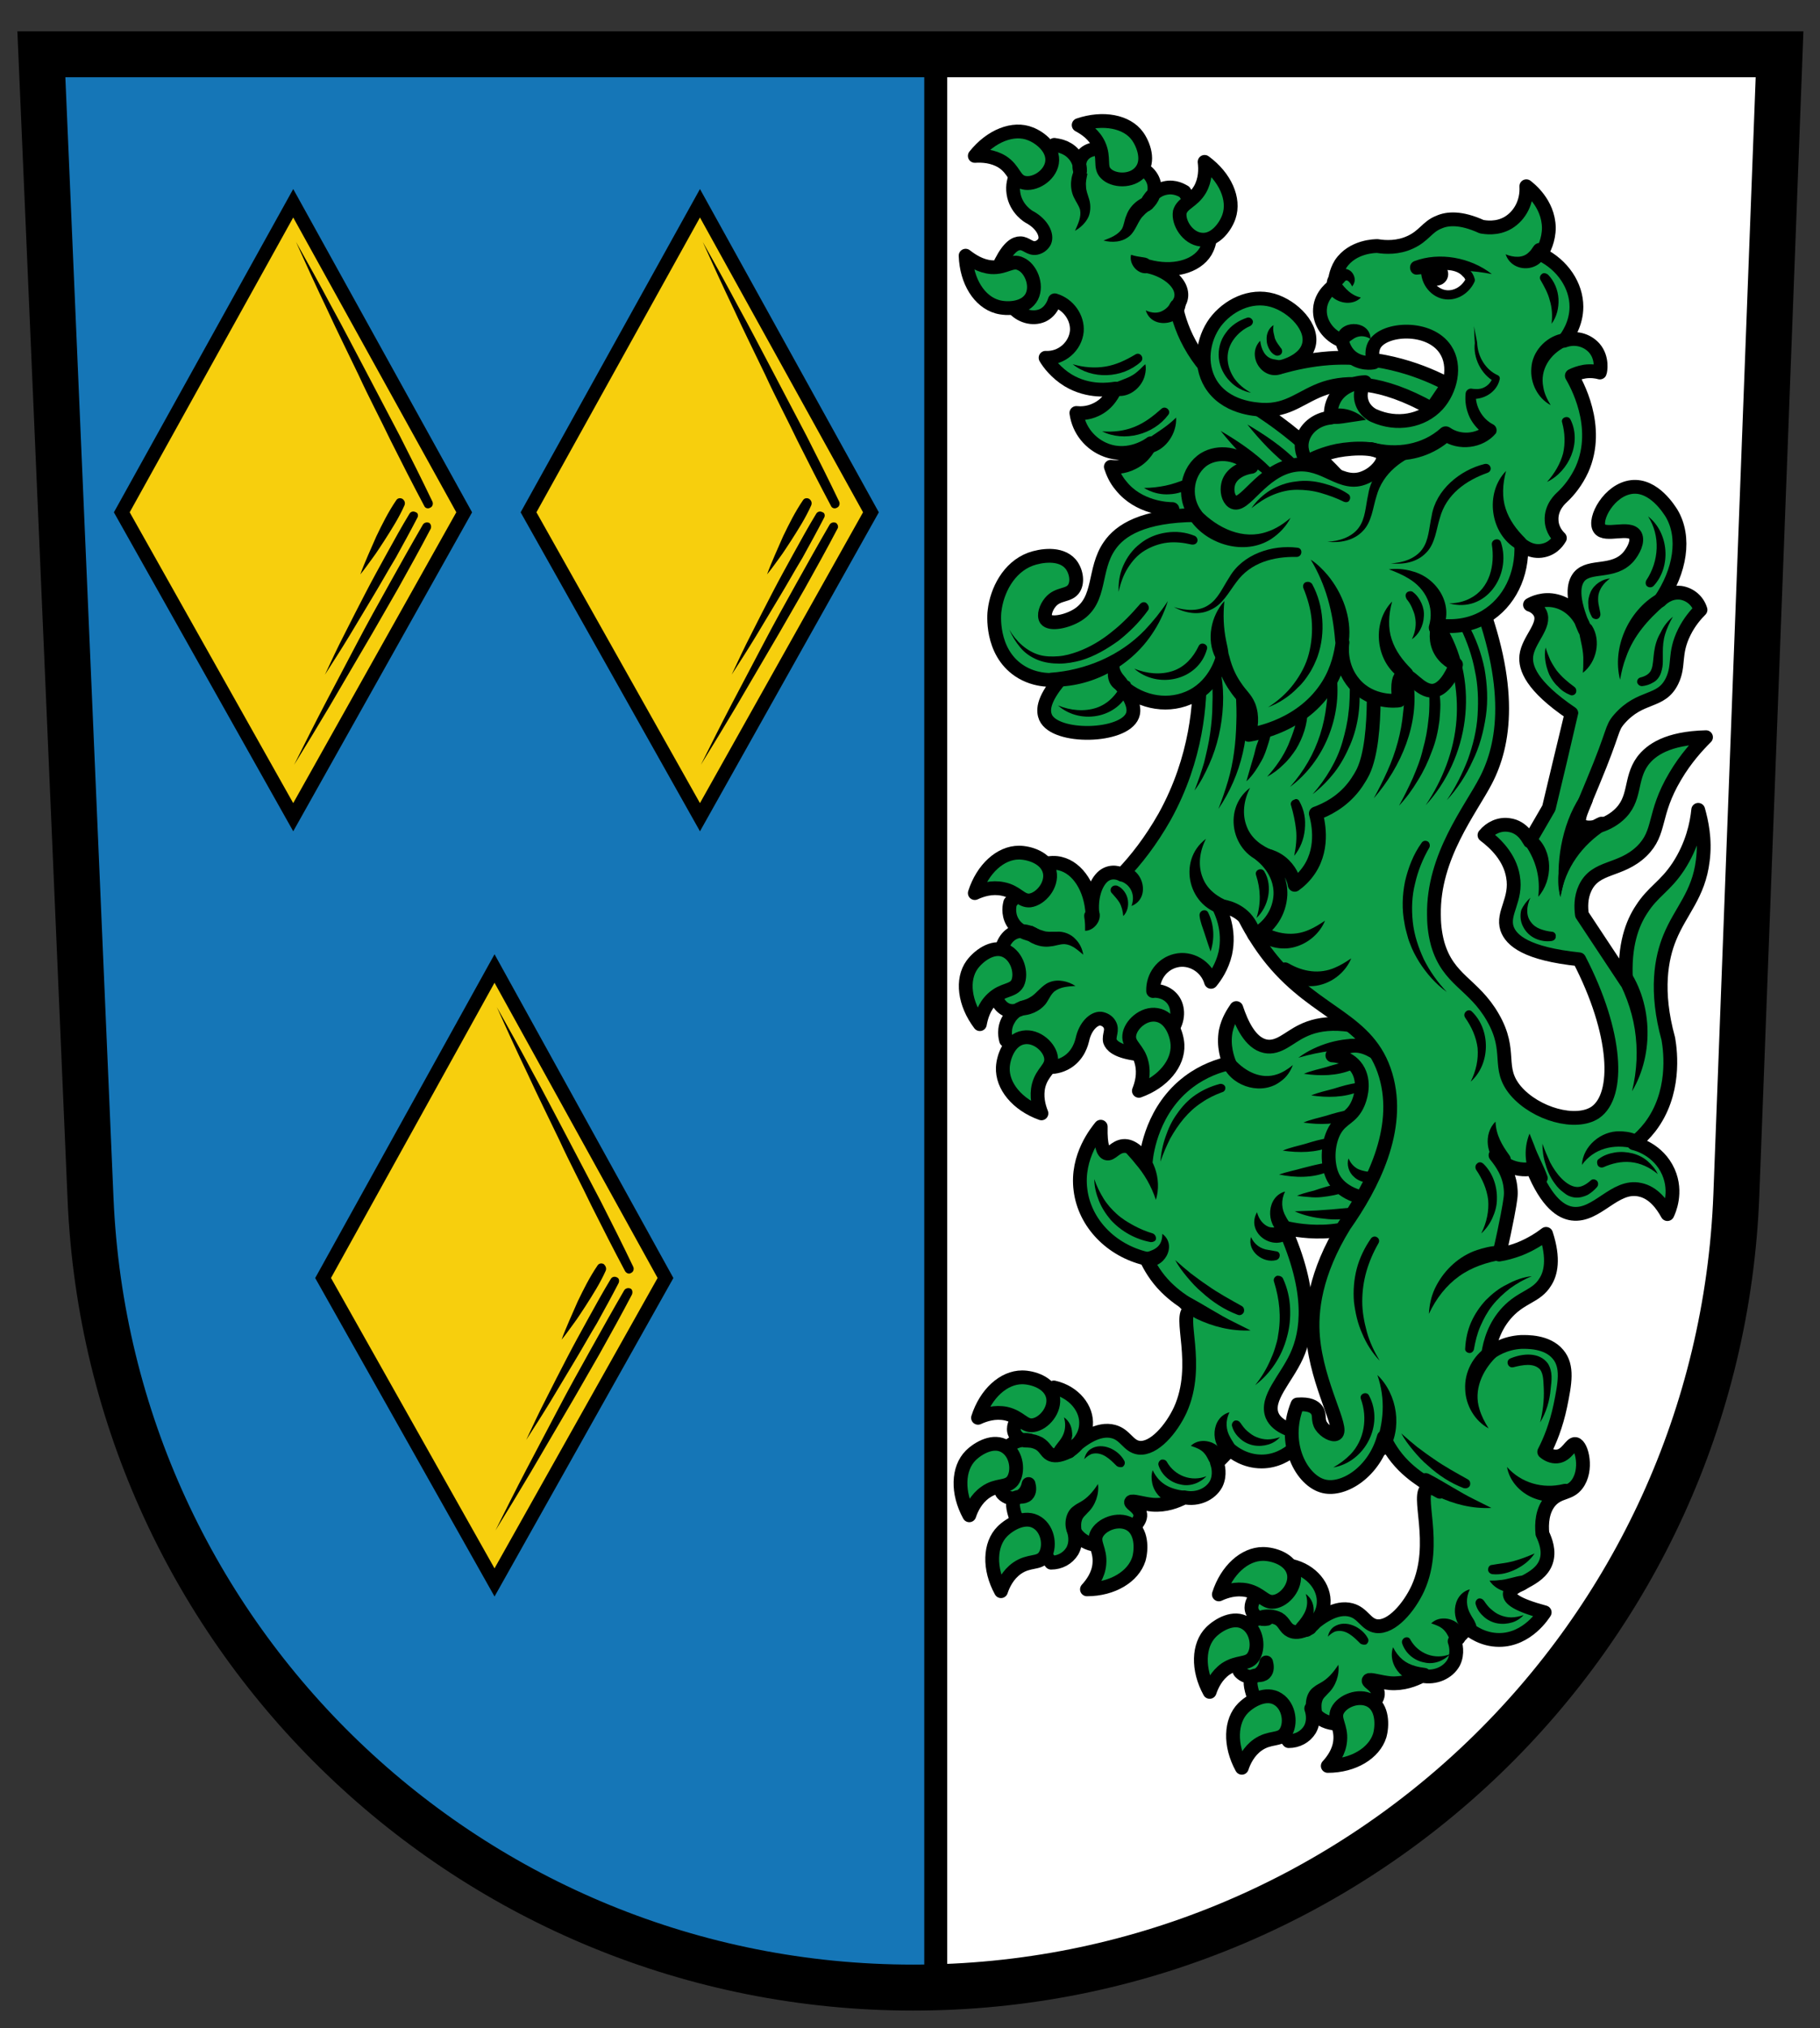 <?xml version="1.0" encoding="utf-8"?>
<!-- Generator: Adobe Illustrator 26.0.0, SVG Export Plug-In . SVG Version: 6.00 Build 0)  -->
<svg version="1.1" id="Layer_3" xmlns="http://www.w3.org/2000/svg" xmlns:xlink="http://www.w3.org/1999/xlink" x="0px" y="0px"
	 viewBox="0 0 396 441" style="enable-background:new 0 0 396 441;" xml:space="preserve">
<rect x="0" y="0" width="396" height="441" fill="#333333" stroke="none"/>
<style type="text/css">
	.st0{fill:#1576B7;stroke:#000000;stroke-width:5;stroke-miterlimit:10;}
	.st1{fill:#F7CF0D;stroke:#000000;stroke-width:3;stroke-miterlimit:10;}
	.st2{fill:#FFFFFF;stroke:#000000;stroke-width:5;stroke-miterlimit:10;}
	.st3{fill:#0E9E48;stroke:#000000;stroke-width:3;stroke-linecap:round;stroke-linejoin:round;stroke-miterlimit:10;}
	.st4{fill:none;stroke:#000000;stroke-width:3;stroke-linecap:round;stroke-linejoin:round;stroke-miterlimit:10;}
	.st5{fill:#FFFFFF;stroke:#000000;stroke-width:2;stroke-linecap:round;stroke-linejoin:round;stroke-miterlimit:10;}
	.st6{fill:none;stroke:#000000;stroke-width:10;stroke-miterlimit:10;}
</style>
<path class="st0" d="M198.7,432.2L198.7,432.2c-96,0-174.9-75.6-179-171.5L9,11.8h378.2l-9.4,248C374.1,356.1,295,432.2,198.7,432.2
	z"/>
<g>
	<g>
		<polygon class="st1" points="144.8,277.9 107.6,344.1 70.3,277.9 107.6,210.6 		"/>
		<g>
			<g>
				<path d="M137.5,281.5c-2.3,4.4-4.7,8.7-7.1,13c-2.5,4.3-4.9,8.6-7.4,12.8c-2.5,4.3-5,8.5-7.5,12.8c-2.5,4.2-5.1,8.5-7.7,12.7
					c2.2-4.4,4.4-8.8,6.7-13.2c2.3-4.4,4.6-8.7,6.9-13.1s4.7-8.7,7.1-13c2.4-4.3,4.8-8.6,7.3-12.9c0.3-0.5,0.9-0.6,1.4-0.4
					C137.6,280.4,137.7,281,137.5,281.5z"/>
			</g>
			<g>
				<path d="M136,276.4c-2.5-4.7-4.9-9.4-7.3-14.2c-2.3-4.8-4.8-9.5-7-14.3c-2.3-4.8-4.7-9.6-6.9-14.4c-2.3-4.8-4.5-9.6-6.7-14.5
					c2.6,4.6,5.2,9.3,7.7,14c2.6,4.7,5,9.4,7.5,14.1c2.5,4.7,4.9,9.4,7.4,14.1c2.4,4.7,4.8,9.5,7.1,14.3c0.2,0.5,0,1.1-0.5,1.3
					C136.9,277.1,136.3,276.9,136,276.4z"/>
			</g>
			<g>
				<path d="M134.6,279c-1.5,2.9-3.1,5.8-4.7,8.7c-1.7,2.8-3.3,5.7-5,8.5s-3.4,5.7-5.1,8.5s-3.5,5.6-5.3,8.4c1.4-3,2.8-6,4.3-8.9
					c1.5-3,3-5.9,4.5-8.8s3.1-5.8,4.7-8.7c1.6-2.9,3.2-5.8,4.9-8.6c0.3-0.5,0.9-0.6,1.4-0.3C134.7,278,134.8,278.5,134.6,279z"/>
			</g>
			<g>
				<path d="M131.8,276.3c-1.2,2.7-2.8,5.2-4.4,7.7c-0.8,1.2-1.6,2.5-2.5,3.7s-1.7,2.4-2.7,3.6c0.5-1.4,1.1-2.8,1.7-4.2
					c0.6-1.4,1.2-2.7,1.8-4.1c1.3-2.7,2.6-5.3,4.3-7.8c0.3-0.5,0.9-0.6,1.4-0.3C131.8,275.3,132,275.8,131.8,276.3z"/>
			</g>
		</g>
	</g>
	<g>
		<polygon class="st1" points="101,111.4 63.8,177.7 26.5,111.4 63.8,44.2 		"/>
		<g>
			<g>
				<path d="M93.7,115c-2.3,4.4-4.7,8.7-7.1,13c-2.5,4.3-4.9,8.6-7.4,12.8c-2.5,4.3-5,8.5-7.5,12.8c-2.5,4.2-5.1,8.5-7.7,12.7
					c2.2-4.4,4.4-8.8,6.7-13.2s4.6-8.7,6.9-13.1c2.3-4.4,4.7-8.7,7.1-13s4.8-8.6,7.3-12.9c0.3-0.5,0.9-0.6,1.4-0.4
					C93.8,114,93.9,114.6,93.7,115z"/>
			</g>
			<g>
				<path d="M92.3,110c-2.5-4.7-4.9-9.4-7.3-14.2c-2.3-4.8-4.8-9.5-7-14.3c-2.3-4.8-4.7-9.6-6.9-14.4c-2.3-4.8-4.5-9.6-6.7-14.5
					c2.6,4.6,5.2,9.3,7.7,14c2.6,4.7,5,9.4,7.5,14.1s4.9,9.4,7.4,14.1c2.4,4.7,4.8,9.5,7.1,14.3c0.2,0.5,0,1.1-0.5,1.3
					C93.1,110.7,92.5,110.5,92.3,110z"/>
			</g>
			<g>
				<path d="M90.8,112.6c-1.5,2.9-3.1,5.8-4.7,8.7c-1.7,2.8-3.3,5.7-5,8.5c-1.7,2.8-3.4,5.7-5.1,8.5s-3.5,5.6-5.3,8.4
					c1.4-3,2.8-6,4.3-8.9c1.5-3,3-5.9,4.5-8.8c1.5-2.9,3.1-5.8,4.7-8.7c1.6-2.9,3.2-5.8,4.9-8.6c0.3-0.5,0.9-0.6,1.4-0.3
					C90.9,111.5,91.1,112.1,90.8,112.6z"/>
			</g>
			<g>
				<path d="M88,109.9c-1.2,2.7-2.8,5.2-4.4,7.7c-0.8,1.2-1.6,2.5-2.5,3.7s-1.7,2.4-2.7,3.6c0.5-1.4,1.1-2.8,1.7-4.2
					c0.6-1.4,1.2-2.7,1.8-4.1c1.3-2.7,2.6-5.3,4.3-7.8c0.3-0.5,0.9-0.6,1.4-0.3C88.1,108.9,88.2,109.4,88,109.9z"/>
			</g>
		</g>
	</g>
	<g>
		<polygon class="st1" points="189.5,111.4 152.3,177.7 115,111.4 152.3,44.2 		"/>
		<g>
			<g>
				<path d="M182.2,115c-2.3,4.4-4.7,8.7-7.1,13c-2.5,4.3-4.9,8.6-7.4,12.8c-2.5,4.3-5,8.5-7.5,12.8c-2.5,4.2-5.1,8.5-7.7,12.7
					c2.2-4.4,4.4-8.8,6.7-13.2s4.6-8.7,6.9-13.1c2.3-4.4,4.7-8.7,7.1-13c2.4-4.3,4.8-8.6,7.3-12.9c0.3-0.5,0.9-0.6,1.4-0.4
					C182.3,114,182.5,114.6,182.2,115z"/>
			</g>
			<g>
				<path d="M180.8,110c-2.5-4.7-4.9-9.4-7.3-14.2c-2.3-4.8-4.8-9.5-7-14.3c-2.3-4.8-4.7-9.6-6.9-14.4c-2.3-4.8-4.5-9.6-6.7-14.5
					c2.6,4.6,5.2,9.3,7.7,14c2.6,4.7,5,9.4,7.5,14.1s4.9,9.4,7.4,14.1c2.4,4.7,4.8,9.5,7.1,14.3c0.2,0.5,0,1.1-0.5,1.3
					C181.6,110.7,181,110.5,180.8,110z"/>
			</g>
			<g>
				<path d="M179.3,112.6c-1.5,2.9-3.1,5.8-4.7,8.7c-1.7,2.8-3.3,5.7-5,8.5c-1.7,2.8-3.4,5.7-5.1,8.5c-1.7,2.8-3.5,5.6-5.3,8.4
					c1.4-3,2.8-6,4.3-8.9c1.5-3,3-5.9,4.5-8.8c1.5-2.9,3.1-5.8,4.7-8.7c1.6-2.9,3.2-5.8,4.9-8.6c0.3-0.5,0.9-0.6,1.4-0.3
					C179.4,111.5,179.6,112.1,179.3,112.6z"/>
			</g>
			<g>
				<path d="M176.5,109.9c-1.2,2.7-2.8,5.2-4.4,7.7c-0.8,1.2-1.6,2.5-2.5,3.7s-1.7,2.4-2.7,3.6c0.5-1.4,1.1-2.8,1.7-4.2
					c0.6-1.4,1.2-2.7,1.8-4.1c1.3-2.7,2.6-5.3,4.3-7.8c0.3-0.5,0.9-0.6,1.4-0.3C176.6,108.9,176.7,109.4,176.5,109.9z"/>
			</g>
		</g>
	</g>
</g>
<g>
	<path class="st2" d="M203.6,11.8v420.4c94.1-2.5,170.6-77.7,174.2-172.3l9.4-248L203.6,11.8L203.6,11.8z"/>
</g>
<g>
	<g>
		<path class="st3" d="M302.1,262.7c-8.9,7.6-21.3,4.6-22.7,4.2c6.4,14.2,5.1,22.8,2.7,28c-2.3,5-6.8,9.2-5.3,12.9
			c1.1,2.6,4.8,3.6,7.6,4c-0.2,0.3-3.7,6-9.9,6c-3.6,0-6.1-1.9-6.9-2.6c-0.9,1-1.8,1.9-2.8,2.9c0.2,0.5,0.8,2.6-0.2,4.6
			c-1.2,2.2-4,3.5-6.9,2.9c-1.7,0.9-4.1,1.8-6.9,1.6c-2.2-0.2-4.5-1-4.7-0.6s1.8,1.2,2,2.7c0.1,0.9-0.5,1.7-0.9,2.2
			c-2.2,1.5-4.4,2.9-6.7,4.4c-0.6,0.1-2.2,0.3-4-0.5s-2.6-2.2-2.9-2.7c0.1,0.3,0.9,2.5-0.3,4.6c-1,1.6-2.7,2.5-4.6,2.5
			c-2.6-3.4-5.2-6.8-7.8-10.2c-0.8-2.5-0.5-3.4-0.1-3.8c0.7-0.6,1.9,0,2.7-0.8c0.6-0.6,0.5-1.6,0.3-2.3c-0.3,1.7-1.5,2.9-3,3.1
			c-1.6,0.2-2.7-1-2.8-1.2c0-2.7,0.1-5.4,0.1-8.1c0.2-0.4,0.8-1.8,2.3-2.7c1.6-0.9,3.2-0.7,3.6-0.6c-1.4,0.3-2.7-0.4-3.2-1.5
			c-0.6-1.3,0.3-2.6,0.3-2.7c2.7-2.4,5.4-4.9,8.2-7.3c4.4,1,7.3,4.6,7,8.2c-0.2,3.4-3.3,5.4-3.7,5.7c2.8-2.7,6.4-5.2,9.7-4.3
			c2.6,0.7,3.2,3.2,5.5,3.5c3.3,0.4,7.1-4.1,9-8.2c4.5-9.9-0.6-20.7,2.2-21.8c1.1-0.4,2.6,0.9,2.7,0.8c0.1-0.2-4.4-2.1-8-5.7
			c-2.2-2.2-3.5-4.5-4.3-6.2c-7.7-1.8-13.4-7.8-14.3-14.9c-1-7.4,3.7-12.9,4.4-13.8c-0.1,4.3,0.6,5.6,1.3,5.8c1,0.3,1.8-1.4,3.6-1.6
			c1.9-0.2,3.6,1.6,4.9,3.3c0.2-2.1,1.5-11.4,9.4-17.3c3.2-2.4,6.5-3.5,8.8-4c-0.4-1-1.4-3.7-0.8-7c0.5-2.4,1.7-4.1,2.3-5
			c1.1,3.3,3,7.6,6.3,8.3c2.9,0.6,5.1-1.9,8-3.3c3.8-1.9,10.1-2.9,21.2,2.1C313.1,239.2,311.2,254.9,302.1,262.7z"/>
		<path class="st3" d="M218.9,307.4c-2.4-0.5-4.6,0.2-6.1,0.9c1.7-5.3,5.6-8.8,9.6-8.8c2.2,0,6,1.1,6.7,4.2c0.6,2.9-2,5.9-4.3,6.2
			C222.8,310.2,222,308.1,218.9,307.4z"/>
		<path class="st3" d="M214.4,324.5c-2,1.4-3,3.5-3.5,5c-2.7-4.9-2.5-10.2,0.3-13c1.6-1.6,5-3.6,7.6-1.9c2.5,1.6,2.9,5.5,1.5,7.4
			C219,323.6,216.9,322.7,214.4,324.5z"/>
		<path class="st3" d="M221.3,341c-2,1.4-3,3.5-3.5,5c-2.7-4.9-2.5-10.2,0.3-13c1.6-1.6,5-3.6,7.6-1.9c2.5,1.6,2.9,5.5,1.5,7.4
			C226,340.1,223.9,339.2,221.3,341z"/>
		<path class="st3" d="M239.2,340.1c-0.2,2.4-1.6,4.3-2.7,5.5c5.6,0,10.1-2.8,11.3-6.6c0.6-2.1,0.7-6.1-2-7.6
			c-2.6-1.4-6.2,0.1-7.2,2.2C237.7,335.5,239.5,336.9,239.2,340.1z"/>
	</g>
	<path class="st3" d="M289.9,229.5c0.2,0,4,0.1,5.7,3.4c1.5,3,0.2,6.3-0.1,7c-1.4,3.3-3.5,3.1-5.1,5.9c-1.7,3.1-1.7,7.6-0.3,10.3
		c3.3,6.3,16.3,6.2,19.9,0.6c5-7.9-6.3-29.8-15.5-29.3C292.9,227.5,291.4,228.2,289.9,229.5z"/>
	<g>
		<path class="st3" d="M321,128.2c8.5,21.2,6.3,33.8,2.3,41.5c-3.3,6.4-11.5,16.5-11.3,29.2c0,1.5,0.1,3.7,0.8,6.3
			c2.3,8,7.8,8.7,12,16c4.4,7.6,0.7,10.9,5,16c4.4,5.1,13.1,7.5,17.3,4.7c5.4-3.7,4.8-17.3-3.5-33.3c-11.5-1.2-14.8-4.1-15.7-6.7
			c-1.1-3.4,2.2-6.3,1.3-11.3c-0.7-4.2-3.8-7.2-6.2-9c1.3-1.6,3.3-2.5,5.3-2.2c3.2,0.4,4.4,3.4,4.5,3.5c0.1-0.1,4.2-7.2,4.2-7.2
			s4.9-20.5,4.9-20.6c-8.7-5.9-10.1-9.9-9.8-12.5c0.4-3.5,4.3-6.6,3-9.3c-0.5-1-1.5-1.6-2.2-1.8c0.7-0.4,2.9-1.5,5.7-0.8
			c2.9,0.7,5.3,3.1,6.2,6.2c-3.1-7-2.4-10-1.2-11.5c2.3-2.7,7.4-0.6,10.7-4.3c1.1-1.3,2.2-3.4,1.5-4.7c-1.2-2.1-6.6,0.4-7.8-1.5
			c-1.3-2,2.1-8.4,7-9s8.3,5.1,8.7,5.7c3.1,5.2,1.9,12.6-2.5,19c0.2-0.2,1.9-2,4.5-1.7c2,0.3,3.7,1.7,4.3,3.7c-1,1-2.4,2.6-3.5,4.8
			c-2.4,4.8-1,7.2-2.7,10.7c-2.4,4.9-6.8,2.9-11.5,8.3c-1.8,2.1-0.9,2.2-5.7,13.7c-2.5,6.1-3.6,8.1-2.7,9.2c1.2,1.4,5.5,0.4,8.2-2
			c4-3.5,2.4-7.8,5.3-11.8c1.8-2.4,5.4-5,13.8-5.2c-1.8,1.8-4.4,4.6-6.7,8.5c-5,8.4-3,12.1-7.3,16.3c-4.7,4.5-10,3.1-12.3,8
			c-1,2.1-0.9,4.3-0.7,5.8c3.2,4.8,6.4,9.7,9.6,14.5c-0.5-7.9,1.4-12.7,3.4-15.7c2.5-3.9,5.1-4.9,8-9.3c3-4.6,4-9.2,4.3-12.3
			c0.7,2.5,1.6,6.4,1,11c-0.9,7.5-4.8,10.9-7.2,16.8c-1.8,4.4-3.2,11.5-0.3,22c0.5,2.9,1.6,11.9-4,19.2c-1.1,1.4-2.3,2.6-3.5,3.5
			c0.5,0.1,5.3,1.3,7.5,6.2c2,4.5,0.1,8.6-0.2,9.2c-1.1-2-3-4.7-6-5.3c-5.5-1.2-9.3,5.9-14.7,5.2c-2.3-0.3-5.5-2.2-8.6-9.8
			c-0.8,0.2-3,0.5-5.4-0.7c-1.3-0.7-2.2-1.6-2.7-2.2c1.3,1.6,3.1,4.1,3.3,7.5c0.1,1.1,0,2-0.7,5.7c-0.4,2.1-1,5-1.8,8.4
			c1.3-0.2,2.8-0.6,4.4-1.2c2.5-1,4.5-2.3,5.8-3.3c1.8,5.5,1,8.7-0.2,10.5c-1.9,3.1-5,3.1-8.2,6.5c-2.8,3-3.8,6.5-4.2,9.2
			c1-0.8,3.5-2.5,7.2-2.7c1.1,0,5.6-0.2,8,2.7c2.2,2.6,1.5,6.3,0.5,11.2c-0.9,4.3-2.3,7.7-3.5,10c0.7,0.6,1.7,1.1,2.8,1
			c2.2-0.2,3-2.9,4-2.7c1.4,0.3,2.7,5.7,0.3,8.8c-1.6,2.1-3.7,1.4-5.7,3.5c-1.9,2.1-2,5.1-1.8,7.2c0.7,1.5,1.6,3.8,0.8,6.1
			c-1.5,4.3-7.9,4.9-7.9,7c0,1,1.3,2.3,7.6,4c-0.2,0.3-3.7,6-9.9,6c-3.6,0-6.1-1.9-6.9-2.6c-0.9,1-1.8,1.9-2.8,2.9
			c0.2,0.5,0.8,2.6-0.2,4.6c-1.2,2.2-4,3.5-6.9,2.9c-1.7,0.9-4.1,1.8-6.9,1.6c-2.2-0.2-4.5-1-4.7-0.6s1.8,1.2,2,2.7
			c0.1,0.9-0.5,1.7-0.9,2.2c-2.2,1.5-4.4,2.9-6.7,4.4c-0.6,0.1-2.2,0.3-4-0.5s-2.6-2.2-2.9-2.7c0.1,0.3,0.9,2.5-0.3,4.6
			c-1,1.6-2.7,2.5-4.6,2.5c-2.6-3.4-5.2-6.8-7.8-10.2c-0.8-2.5-0.5-3.4-0.1-3.8c0.7-0.6,1.9,0,2.7-0.8c0.6-0.6,0.5-1.6,0.3-2.3
			c-0.3,1.7-1.5,2.9-3,3.1c-1.6,0.2-2.7-1-2.8-1.2c0-2.7,0.1-5.4,0.1-8.1c0.2-0.4,0.8-1.8,2.3-2.7c1.6-0.9,3.2-0.7,3.6-0.6
			c-1.4,0.3-2.7-0.4-3.2-1.5c-0.6-1.3,0.3-2.6,0.3-2.7c2.7-2.4,5.4-4.9,8.2-7.3c4.4,1,7.3,4.6,7,8.2c-0.2,3.4-3.3,5.4-3.7,5.7
			c2.8-2.7,6.4-5.2,9.7-4.3c2.6,0.7,3.2,3.2,5.5,3.5c3.3,0.4,7.1-4.1,9-8.2c4.5-9.9-0.6-20.7,2.2-21.8c1.1-0.4,2.6,0.9,2.7,0.8
			c0.1-0.2-4.4-2.1-8-5.7c-2.2-2.2-3.5-4.5-4.3-6.2c-2.1,7.6-8.7,11.7-13,10.7c-4.8-1.1-9.3-9.2-5.8-17.8c2.6-0.2,3.7,0.5,4.2,1.2
			c0.8,1.1,0.1,2.2,1,3.5c0.8,1.2,2.5,2.1,3.2,1.7c1.8-1-4.1-10.6-5-21c-0.5-5.7,0.4-13.9,6.8-24.3c6-8.5,12.5-20.9,9-32.7
			c-3.6-12.2-14.9-13.1-24.7-25c-15.6-19-19.7-56.5-0.5-73.3C292.4,121.4,316.5,127,321,128.2z"/>
		<path class="st3" d="M271.3,345.8c-2.4-0.5-4.6,0.2-6.1,0.9c1.7-5.3,5.6-8.8,9.6-8.8c2.2,0,6,1.1,6.7,4.2c0.6,2.9-2,5.9-4.3,6.2
			C275.2,348.6,274.4,346.5,271.3,345.8z"/>
		<path class="st3" d="M266.7,362.9c-2,1.4-3,3.5-3.5,5c-2.7-4.9-2.5-10.2,0.3-13c1.6-1.6,5-3.6,7.6-1.9c2.5,1.6,2.9,5.5,1.5,7.4
			C271.4,362,269.3,361.2,266.7,362.9z"/>
		<path class="st3" d="M273.7,379.4c-2,1.4-3,3.5-3.5,5c-2.7-4.9-2.5-10.2,0.3-13c1.6-1.6,5-3.6,7.6-1.9c2.5,1.6,2.9,5.5,1.5,7.4
			C278.4,378.5,276.3,377.6,273.7,379.4z"/>
		<path class="st3" d="M291.6,378.5c-0.2,2.4-1.6,4.3-2.7,5.5c5.6,0,10.1-2.8,11.3-6.6c0.6-2.1,0.7-6.1-2-7.6
			c-2.6-1.4-6.2,0.1-7.2,2.2C290.1,373.9,291.9,375.4,291.6,378.5z"/>
	</g>
	<g>
		<path class="st3" d="M293.4,106.1c-6.5-7.4-12.6-12.3-16.9-15.3c-6.7-4.7-12.4-7.5-16.8-14.6c-2.3-3.7-3.3-7.1-3.8-9.5
			c0.3-0.3,1.7-1.7,0.9-3.9c-0.8-2.2-3.7-4.2-7.1-4.9c5.5,1.5,10.6,0.1,12.6-3.2c0.4-0.7,1.1-2.1,1-4.2c-1.9-2.9-3.7-5.9-5.6-8.8
			c-0.4-0.2-2-1.3-4.2-0.8c-2.9,0.6-4.1,3.5-4.1,3.6c0.3-0.2,1.8-1.5,1.8-3.5c0.1-2.2-1.6-4.3-4.2-4.9c-1.9-1-3.7-2-5.6-3
			c-2.2-1.2-4.7-0.8-5.9,0.8c-1,1.3-0.6,3-0.5,3.3c0-0.5,0-2.2-1.4-3.7c-1.6-1.8-3.8-1.9-4.2-2c-2.3,1.5-4.7,3-7,4.5
			c-0.3,0.3-2.4,2.7-1.9,6c0.5,3.5,3.4,5.2,3.7,5.3c2.6,1.5,3.7,3.8,3.1,5.2c-0.3,0.6-0.9,1.2-1.8,1.4c-1.4,0.3-2.2-1-3.5-1
			c-1,0-2.4,0.6-4.2,4.1c0.8,3.2,1.7,6.5,2.5,9.7c1.7,2.1,4.4,2.8,6.5,1.9c2-0.9,2.6-3,2.7-3.3c3,0.9,5,3.8,4.8,6.7
			c-0.3,3.3-3.3,6-6.8,5.8c0.7,1.2,2.3,3.3,4.9,4.9c4.5,2.7,9,2,10.3,1.8c-0.3,0.6-1.4,3.3-4.3,4.6c-1.7,0.8-3.3,0.8-4.2,0.7
			c0.5,3.7,3,6.8,6.5,8.1c5.1,1.9,9.5-1.3,9.7-1.5c-0.3,0.6-1.3,2.9-3.9,4.2c-2.1,1.1-4.1,1-4.8,0.9c0.4,1.2,1,2.7,2.2,4.1
			c3.8,4.8,10,5.1,11.2,5.1c0.1,2.3,0.6,6.1,3,9.7c0,0,1,1.5,2.5,2.9c5.9,5.6,23.3,9.8,24.7,10.1
			C288.2,124.5,290.8,115.3,293.4,106.1z"/>
		<path class="st3" d="M261.1,41.2c1.2-2.1,1.2-4.4,1-6c4.5,3.3,6.6,8.1,5.3,11.9c-0.7,2.1-3,5.4-6.1,5c-2.9-0.3-5-3.7-4.6-6
			C257.3,44.1,259.5,43.9,261.1,41.2z"/>
		<path class="st3" d="M239.1,31.5c-1-2.2-2.9-3.5-4.4-4.3c5.3-1.8,10.5-0.8,12.8,2.4c1.3,1.8,2.7,5.5,0.6,7.8
			c-1.9,2.2-5.9,2-7.5,0.3C239.2,36.3,240.4,34.4,239.1,31.5z"/>
		<path class="st3" d="M218.1,35.2c-2.1-1.3-4.4-1.4-6-1.3c3.5-4.4,8.4-6.3,12.1-4.8c2.1,0.8,5.2,3.2,4.7,6.3
			c-0.5,2.9-3.9,4.9-6.2,4.3C220.7,39.2,220.7,36.9,218.1,35.2z"/>
		<path class="st3" d="M215.7,58.1c-2.4-0.2-4.3-1.5-5.6-2.5c0.2,5.6,3,10,6.9,11.1c2.1,0.6,6.1,0.5,7.5-2.2
			c1.3-2.6-0.3-6.2-2.4-7.1C220.2,56.4,218.8,58.3,215.7,58.1z"/>
	</g>
	<g>
		<path class="st3" d="M261,145.9c0.2,6.6-0.5,18.9-7.6,31.7c-3,5.3-6.3,9.5-9.3,12.6c-0.3-0.2-2.2-1.1-4,0.3
			c-1.8,1.5-2.8,4.8-2.4,8.3c-0.3-5.7-3.2-10.1-7-11c-0.8-0.2-2.3-0.4-4.3,0.4c-2.2,2.7-4.4,5.4-6.6,8.1c-0.1,0.4-0.6,2.3,0.5,4.2
			c1.5,2.6,4.6,2.8,4.8,2.8c-0.3-0.2-2-1.2-3.9-0.7c-2.1,0.6-3.5,2.9-3.4,5.6c-0.4,2.1-0.7,4.1-1.1,6.2c-0.5,2.5,0.8,4.7,2.6,5.3
			c1.6,0.5,3.1-0.4,3.3-0.6c-0.4,0.1-2.1,0.7-3.1,2.5c-1.3,2.1-0.7,4.2-0.6,4.6c2.1,1.7,4.3,3.5,6.4,5.2c0.4,0.2,3.3,1.4,6.3-0.1
			c3.2-1.6,3.8-4.9,3.9-5.2c0.6-2.9,2.5-4.7,4-4.6c0.7,0.1,1.5,0.5,1.9,1.2c0.8,1.3-0.2,2.4,0.1,3.7c0.3,0.9,1.4,2.1,5.2,2.7
			c2.8-1.8,5.6-3.6,8.4-5.4c1.5-2.3,1.3-5.1-0.2-6.7c-1.5-1.6-3.6-1.6-4-1.5c-0.1-3.2,2-5.9,4.9-6.6c3.2-0.8,6.7,1.2,7.7,4.6
			c0.9-1.1,2.4-3.2,3.1-6.2c1.1-5.1-0.9-9.1-1.5-10.3c0.7,0,3.6,0.3,5.8,2.6c1.3,1.4,1.8,2.9,2,3.7c3.4-1.7,5.5-5,5.7-8.7
			c0.2-5.5-4.2-8.6-4.4-8.8c0.7,0,3.2,0.3,5.2,2.3c1.7,1.7,2.2,3.6,2.3,4.3c1-0.7,2.2-1.8,3.2-3.3c3.4-5.1,1.7-11.1,1.4-12.2
			c2.2-0.8,5.6-2.4,8.3-5.9c0,0,1.1-1.4,2-3.2c3.5-7.4,2-25.2,1.9-26.6C286,142.6,273.5,144.3,261,145.9z"/>
		<path class="st3" d="M218.2,193.3c-2.4-0.5-4.6,0.2-6.1,0.9c1.7-5.3,5.6-8.8,9.6-8.8c2.2,0,6,1.1,6.7,4.2c0.6,2.9-2,5.9-4.3,6.2
			C222.1,196,221.3,193.9,218.2,193.3z"/>
		<path class="st3" d="M215.9,217.2c-1.8,1.7-2.4,3.9-2.7,5.5c-3.4-4.5-4-9.7-1.7-12.9c1.3-1.8,4.4-4.3,7.2-3.1
			c2.7,1.2,3.7,5,2.7,7.1C220.4,215.6,218.2,215,215.9,217.2z"/>
		<path class="st3" d="M226,236c-0.6,2.4,0,4.6,0.6,6.1c-5.3-1.9-8.6-6-8.4-10c0.1-2.2,1.4-6,4.5-6.5c2.9-0.5,5.8,2.2,6,4.5
			C228.9,232.3,226.8,233,226,236z"/>
		<path class="st3" d="M248.4,231.1c0.6,2.4,0,4.6-0.6,6.1c5.3-1.9,8.6-6,8.4-10c-0.1-2.2-1.4-6-4.5-6.5c-2.9-0.5-5.8,2.2-6,4.5
			C245.5,227.3,247.7,228.1,248.4,231.1z"/>
	</g>
	<path class="st3" d="M278.7,79.8c0.6-0.1,5-1.3,6-4.5c1.3-4-3.3-8.7-7.8-10c-4.9-1.4-9.8,1.2-12.5,4.8c-2.7,3.7-3.5,9.1-1,13.3
		c3.2,5.3,9.8,5.6,11.2,5.7c5.9,0.3,8.6-3,13.7-4.7c4.7-1.5,12-1.8,23.2,4.5c1.2-1.8,2.4-3.5,3.6-5.3c-4.9-2.6-14.2-6.5-25.9-5.7
		C285.1,78.2,281.6,79,278.7,79.8z"/>
	<path class="st3" d="M230.7,147.7c-1.2,0.2-5.3,0.6-9-1.9c-6.2-4.2-5.4-12.4-5.3-13c0.5-4.3,3-9.4,7.8-11.2c2.2-0.8,6.5-1.5,8.7,1
		c1.2,1.4,1.7,3.8,0.8,5.3c-1.1,1.8-3.5,1-5.2,3.1c-0.9,1.1-1.5,2.8-0.9,3.7c0.9,1.2,4.5,0.5,6.9-1c5.2-3.3,3.3-9.8,6.9-15
		c2.3-3.4,7.3-6.6,18.8-6.7c-3.1-4.2-1.8-9.9,1.9-12.2c3-1.8,7.4-1.3,10.2,1.7c-2.7,0.4-4.7,1.9-5.1,3.9c-0.3,1.3,0,3,1,3.7
		c2.5,1.7,6.2-7,13.6-8c6.5-0.9,10,5,15.2,2.7c2.4-1,4.3-3.4,3.9-4.7c-0.6-1.9-6.2-1.8-9.9-1.1c-2.9,0.6-5.1,1.6-6.6,2.4
		c-0.4-0.5-1.5-2.3-1.1-4.4c0.5-2.7,3-4.9,6.3-5.2c-0.1-0.8-0.1-2.2,0.6-3.7c1.1-2.4,3.8-3.9,6.8-4c-0.2,0.2-1.4,2.1-0.7,4.3
		c0.6,2,2.4,2.9,2.7,3c4.9,2.2,10.5,1.2,13.8-2.4c2.8-3.1,4.1-8.4,1.7-12c-3.5-5.3-13.3-4.7-15.4-1.1c-0.4,0.7-0.8,1.9-0.2,3.9
		c-0.3,0.1-3,0.5-5.1-1.4c-1.3-1.2-1.7-2.8-1.8-3.3c-3-1.1-5-4-4.8-6.9c0.2-3.2,2.9-5,3.2-5.2c0-1,0.2-2.8,1.3-4.6
		c2.6-3.9,7.6-3.9,8-3.9c1.8,0.3,4.5,0.4,7.1-0.8c3.1-1.4,3.7-3.4,6.3-4.4c1.8-0.8,4.7-1.1,9.3,1c0.7,0.1,3.3,0.6,5.8-0.9
		c2.6-1.6,4.1-4.6,3.9-7.9c0.5,0.4,4.8,3.6,4.9,9c0,2.7-1.1,4.8-1.7,5.8c4.7,2.3,7.7,6.8,7.7,11.4c0,3.7-1.9,6.4-2.7,7.4
		c2.4-0.9,5-0.2,6.6,1.6c1.9,2.2,1.3,5.1,1.2,5.3c-0.7-0.2-1.9-0.4-3.3-0.2c-1.2,0.2-2.2,0.6-2.8,0.9c0.8,1.4,6.4,11,2.2,20.4
		c-1.2,2.6-2.8,4.6-4.3,6c-0.2,0.2-2.5,2.1-2.3,5.1c0.1,2.1,1.4,3.4,1.8,3.8c-0.2,0.3-1.2,2.2-3.6,2.7c-2.7,0.6-4.6-1.2-4.8-1.3
		c0.3,6.6-2.6,12.6-7.8,15.7c-4.2,2.5-8.6,2.1-10.2,1.9c-0.2,0.4-0.9,2.5,0.1,4.9c1.1,2.5,3.3,3.4,3.7,3.6c-1.1,2.7-2.8,5.5-5,5.7
		c-2.9,0.2-5.1-4-6.7-3.3c-0.6,0.3-1.2,1.5-0.7,5.4c-0.4,0.1-6,0.7-9.7-3.6c-3.3-3.8-2.7-8.4-2.6-9c-0.3,2.3-1,5.8-3.1,9.2
		c-5.5,8.9-15.6,10.6-17.3,10.9c0.5-1.6,0.9-4,0-6.3c-0.7-1.7-1.7-2.3-3-4.3c-0.9-1.3-2-3.3-2.7-6.2c-0.2,0.8-1.9,6.5-7.5,8.8
		c-5,2.1-11.1,0.8-15.2-3.5c3.7,4.1,3.5,6.3,3.1,7.3c-1.9,4.8-16.8,5.1-18.9,0.4C227,154.8,226.6,152.5,230.7,147.7z"/>
	<g>
		<g>
			<path d="M285.5,127c1.3,2.4,2,5,2.2,7.7s-0.1,5.4-1,8c-0.2,0.6-0.5,1.2-0.8,1.9c-0.3,0.6-0.6,1.2-1,1.8c-0.7,1.1-1.5,2.2-2.5,3.1
				c-1.8,1.9-4.1,3.4-6.5,4.3c2.2-1.4,4.1-3.1,5.6-5.1s2.7-4.2,3.3-6.6c0.6-2.4,0.8-4.8,0.6-7.2c-0.2-2.4-0.9-4.8-1.8-7l0,0
				c-0.2-0.5,0-1.1,0.5-1.3C284.7,126.4,285.2,126.6,285.5,127z"/>
		</g>
		<g>
			<path d="M326.6,118c2.3,7.2-3.4,15.4-11.3,13.2c1.7,0,3.3-0.4,4.6-1.1c4.3-2.2,5.4-7.3,4.7-11.7
				C324.5,117.2,326.3,116.8,326.6,118L326.6,118z"/>
		</g>
		<g>
			<path d="M336.8,59.7c1.4,1.4,2.2,3.4,2.3,5.3c0.1,2-0.4,3.9-1.5,5.4c0.2-1.8,0.1-3.5-0.4-5.1c-0.4-1.6-1.2-3-2-4.4l0,0
				c-0.3-0.5-0.1-1.1,0.4-1.4C335.9,59.3,336.4,59.4,336.8,59.7z"/>
		</g>
		<g>
			<path d="M341.7,91.2c2.5,5-0.3,11.3-5.1,13.6c1.7-1.9,2.9-4,3.5-6.2c0.5-2.2,0.4-4.5-0.2-6.7C339.5,90.8,341.2,90.2,341.7,91.2
				L341.7,91.2z"/>
		</g>
		<g>
			<path d="M272,70.9c-1.4,0.6-2.6,1.6-3.5,2.8c-0.9,1.2-1.4,2.6-1.4,4.1s0.5,3,1.4,4.4c0.9,1.3,2.2,2.4,3.7,3.2
				c-1.7-0.3-3.4-1.2-4.6-2.5c-1.3-1.3-2.2-3.1-2.4-5c-0.2-1.9,0.3-3.9,1.5-5.5c1.1-1.6,2.8-2.7,4.6-3.3c0.5-0.2,1.1,0.1,1.3,0.7
				C272.7,70.2,272.4,70.7,272,70.9L272,70.9z"/>
		</g>
		<g>
			<path d="M277.4,77.2c-0.6-0.3-1-0.8-1.3-1.4s-0.5-1.2-0.5-1.9c-0.1-1.3,0.5-2.6,1.5-3.2c-0.1,0.6-0.1,1.1,0,1.6s0.2,0.9,0.3,1.3
				c0.3,0.8,0.8,1.4,1.3,2.1l0.1,0.1c0.3,0.5,0.2,1.1-0.3,1.4C278.1,77.4,277.7,77.4,277.4,77.2z"/>
		</g>
		<g>
			<path d="M248.2,78.7c-4,3.6-10.6,3.9-14.8,0.5c2.4,0.7,4.8,0.9,7.2,0.5c2.3-0.4,4.4-1.4,6.4-2.6
				C248.1,76.4,249.1,77.9,248.2,78.7L248.2,78.7z"/>
		</g>
		<g>
			<path d="M254.2,90.2c-3.2,4.3-9.6,6-14.4,3.6c2.5,0.2,4.9-0.1,7.1-1c2.2-0.9,4-2.3,5.8-3.9C253.6,88.1,254.9,89.3,254.2,90.2
				L254.2,90.2z"/>
		</g>
		<g>
			<path d="M258.8,106.1c-1.4,1-3.2,1.4-5,1.4c-1.7,0-3.4-0.5-4.9-1.4c1.7,0,3.2-0.2,4.7-0.5s2.8-0.8,4.2-1.3l0,0
				c0.5-0.2,1.1,0.1,1.3,0.6C259.4,105.4,259.2,105.9,258.8,106.1z"/>
		</g>
		<g>
			<path d="M259.2,118.4c-1.7-0.4-3.5-0.6-5.2-0.4s-3.4,0.8-4.9,1.7c-1.5,0.9-2.7,2.2-3.7,3.8c-1,1.6-1.6,3.3-2,5.2
				c-0.1-1.9,0.2-3.9,1-5.7c0.8-1.8,2-3.5,3.7-4.8c1.6-1.3,3.6-2.1,5.7-2.4c2.1-0.3,4.1-0.1,6.1,0.7c0.5,0.2,0.8,0.8,0.6,1.3
				C260.3,118.3,259.8,118.5,259.2,118.4L259.2,118.4z"/>
		</g>
		<g>
			<path d="M262.6,141.2c-1.9,6.8-10.7,8.7-15.8,4.2c2.7,1.1,5.7,1.4,8.4,0.5c2.6-0.9,4.4-2.9,5.6-5.4
				C261.3,139.4,263,140.1,262.6,141.2L262.6,141.2z"/>
		</g>
		<g>
			<path d="M292.4,109.1c-1.6-0.8-3.3-1.4-5-1.9s-3.5-0.7-5.2-0.7c-1.8,0-3.5,0.4-5.2,1.1s-3.2,1.7-4.7,2.9c1.1-1.6,2.5-2.9,4.1-3.9
				c1.7-1,3.6-1.7,5.6-1.9c2-0.3,4-0.1,5.9,0.4s3.8,1.2,5.4,2.3c0.5,0.3,0.6,0.9,0.3,1.4C293.4,109.2,292.9,109.3,292.4,109.1
				L292.4,109.1z"/>
		</g>
		<g>
			<path d="M246,149.2c-1.9,6.8-10.7,8.7-15.8,4.2c2.7,1.1,5.7,1.4,8.4,0.5c2.6-0.9,4.4-2.9,5.6-5.4
				C244.7,147.4,246.4,148.1,246,149.2L246,149.2z"/>
		</g>
		<g>
			<path d="M249.8,132.7c-1.8,2.5-4,4.7-6.4,6.6c-2.5,1.8-5.2,3.4-8.2,4.3c-1.5,0.4-3.1,0.7-4.7,0.7c-1.6,0-3.2-0.2-4.7-0.8
				s-2.8-1.5-3.8-2.7s-1.8-2.5-2.4-3.9c1.5,2.6,3.8,4.7,6.5,5.5c1.4,0.4,2.8,0.4,4.2,0.3c1.4-0.1,2.8-0.5,4.2-1
				c2.7-1,5.2-2.5,7.4-4.3c2.3-1.8,4.3-3.9,6.2-6.1c0.4-0.4,1-0.5,1.4-0.1C250,131.7,250.1,132.3,249.8,132.7z"/>
		</g>
		<g>
			<path d="M280.9,101.8c-3.6-2.7-6.7-6-9.5-9.5c3.9,2.3,7.6,4.8,10.8,8c0.4,0.4,0.4,1,0,1.4C281.8,102,281.3,102,280.9,101.8
				L280.9,101.8z"/>
		</g>
		<g>
			<path d="M275.1,103.2c-3.6-2.7-6.7-6-9.5-9.5c3.9,2.3,7.6,4.8,10.8,8c0.4,0.4,0.4,1,0,1.4S275.5,103.5,275.1,103.2L275.1,103.2z"
				/>
		</g>
		<g>
			<path d="M295.6,148.3c0.3,2.3,0.3,4.6,0,6.9c-0.3,2.3-0.9,4.6-1.8,6.7c-0.9,2.1-2,4.2-3.4,6s-3,3.4-4.8,4.8
				c1.5-1.7,2.8-3.5,3.9-5.4s2-3.9,2.6-6s1.1-4.2,1.3-6.3c0.3-2.1,0.3-4.3,0.3-6.5l0,0c0-0.6,0.4-1,1-1
				C295.1,147.4,295.5,147.8,295.6,148.3z"/>
		</g>
		<g>
			<path d="M290.8,146.8c1.2,9.1-2.7,18.8-10.1,24.3c1.5-1.7,2.8-3.5,3.9-5.4c2.2-3.8,3.5-8,4-12.3c0.3-2.1,0.3-4.3,0.3-6.5
				C288.8,145.8,290.7,145.6,290.8,146.8L290.8,146.8z"/>
		</g>
		<g>
			<path d="M265.7,146.7c0.4,2.2,0.5,4.4,0.4,6.6c-0.1,2.2-0.4,4.4-0.9,6.6c-0.5,2.2-1.2,4.3-2.1,6.3s-1.9,4-3.2,5.7
				c0.8-2,1.5-4.1,2.1-6.1c0.5-2.1,1-4.1,1.3-6.3c0.3-2.1,0.5-4.2,0.5-6.3c0.1-2.1,0-4.2-0.1-6.3l0,0c0-0.6,0.4-1,0.9-1.1
				C265.2,145.8,265.6,146.2,265.7,146.7z"/>
		</g>
		<g>
			<path d="M270.9,150.6c1.4,8.7-0.8,18-5.8,25.3c0.8-2,1.5-4.1,2.1-6.1c1.2-4.1,1.7-8.3,1.8-12.6c0.1-2.1,0-4.2-0.1-6.3
				C268.9,149.6,270.7,149.4,270.9,150.6L270.9,150.6z"/>
		</g>
		<g>
			<path d="M284.5,154.5c0,3-1,5.9-2.5,8.4c-0.8,1.2-1.7,2.4-2.8,3.4c-1,1-2.2,1.9-3.5,2.6c1.9-2.1,3.5-4.4,4.6-6.9
				c0.5-1.2,1-2.5,1.4-3.8s0.6-2.6,0.8-3.9c0.1-0.5,0.6-0.9,1.1-0.8C284.2,153.6,284.5,154,284.5,154.5z"/>
		</g>
		<g>
			<path d="M276.4,160.1c-0.2,0.9-0.5,1.8-0.8,2.7s-0.6,1.7-1.1,2.6c-0.9,1.6-1.9,3.2-3.3,4.5c0.5-1.8,1-3.5,1.5-5.2
				c0.3-0.9,0.4-1.7,0.7-2.6c0.3-0.8,0.6-1.7,1-2.5l0.1-0.1c0.2-0.5,0.8-0.7,1.3-0.4C276.2,159.3,276.4,159.7,276.4,160.1z"/>
		</g>
		<g>
			<path d="M282.7,174.2c0.5,0.9,0.9,1.9,1.1,3c0.2,1,0.2,2.1,0.1,3.2c-0.2,2.1-1,4.1-2.3,5.7c0.4-2,0.6-3.9,0.4-5.7
				s-0.6-3.6-1.1-5.3l0,0c-0.2-0.5,0.2-1.1,0.7-1.2C282,173.6,282.5,173.8,282.7,174.2z"/>
		</g>
		<g>
			<path d="M275.1,189.5c1.9,3.2,0.9,7.7-1.7,10.1c1-3.2,0.9-6.2-0.1-9.3C272.9,189.2,274.5,188.5,275.1,189.5L275.1,189.5z"/>
		</g>
		<g>
			<path d="M262.9,198.5c1.3,2.6,1.4,5.7,0.5,8.4c-0.5-1.4-0.9-2.7-1.3-3.9s-1-2.7-1.1-3.9C260.9,197.9,262.5,197.5,262.9,198.5
				L262.9,198.5z"/>
		</g>
		<g>
			<path d="M243.1,192.6c1.2,0.5,2.1,1.8,2.3,3.1s-0.1,2.6-1,3.5c-0.1-1.2-0.4-2.2-0.8-2.9c-0.5-0.8-1-1.3-1.6-2l-0.1-0.1
				c-0.4-0.4-0.3-1.1,0.1-1.4C242.3,192.5,242.8,192.5,243.1,192.6z"/>
		</g>
		<g>
			<path d="M319.4,135.7c1.7,3,2.9,6.3,3.6,9.7c0.6,3.4,0.8,6.9,0.3,10.3c-0.5,3.4-1.4,6.8-2.9,9.8c-1.4,3.1-3.3,6-5.6,8.5
				c1.9-2.8,3.4-5.8,4.6-8.9c1.1-3.1,1.9-6.3,2.1-9.6s0.1-6.5-0.6-9.7c-0.6-3.2-1.7-6.3-3.1-9.2l0,0c-0.2-0.5,0-1.1,0.5-1.3
				C318.5,135.1,319.1,135.3,319.4,135.7z"/>
		</g>
		<g>
			<path d="M314.9,136.7c7,12.1,4.7,28.2-4.7,38.4c3.7-5.5,6.2-11.9,6.7-18.5c0.5-6.5-0.9-13.1-3.8-18.9
				C312.6,136.5,314.2,135.6,314.9,136.7L314.9,136.7z"/>
		</g>
		<g>
			<path d="M313.1,149.7c0.1,1.2,0.3,2.3,0.3,3.5s-0.1,2.3-0.2,3.5c-0.3,2.3-0.8,4.6-1.7,6.8c-0.8,2.2-1.8,4.3-3,6.2
				c-1.2,2-2.5,3.8-4.1,5.5c1.1-2,2.1-4,3-6c0.9-2.1,1.7-4.1,2.2-6.3c0.6-2.1,1-4.3,1.2-6.4c0.3-2.2,0.2-4.3,0.2-6.5v-0.1
				c0-0.6,0.4-1,1-1C312.6,148.8,313,149.2,313.1,149.7z"/>
		</g>
		<g>
			<path d="M307.5,148.1c1.4,9.2-2.6,18.6-8.6,25.5c1.1-2,2.1-4,3-6c1.8-4,3-8.3,3.4-12.7c0.3-2.2,0.2-4.4,0.2-6.6
				C305.5,147,307.3,146.9,307.5,148.1L307.5,148.1z"/>
		</g>
		<g>
			<path d="M311,184.3c-1.4,2.4-2.5,5.1-3.1,7.8c-0.7,2.7-0.8,5.6-0.5,8.4c0.3,2.8,1.2,5.5,2.4,8.1c1.3,2.6,3,5,5,7.1
				c-2.4-1.7-4.4-4-6-6.5c-0.8-1.3-1.5-2.6-2-4c-0.3-0.7-0.5-1.4-0.7-2.2c-0.2-0.7-0.4-1.5-0.5-2.2c-0.6-3-0.5-6.1,0.1-9.1
				c0.7-3,1.8-5.9,3.6-8.4c0.3-0.5,0.9-0.6,1.4-0.3C311.1,183.3,311.2,183.9,311,184.3L311,184.3z"/>
		</g>
		<g>
			<path d="M265.9,237.5c-1.6,0.6-3.1,1.3-4.5,2.3c-1.4,0.9-2.7,2.1-3.8,3.4c-1.1,1.3-2.1,2.8-3,4.4c-0.8,1.6-1.5,3.2-2.1,5
				c0.1-1.8,0.5-3.7,1.1-5.4c0.6-1.8,1.4-3.5,2.5-5c1.1-1.6,2.4-3,4-4.1s3.4-1.9,5.3-2.4c0.5-0.1,1.1,0.2,1.2,0.7
				S266.4,237.4,265.9,237.5L265.9,237.5z"/>
		</g>
		<g>
			<path d="M294.7,264.7c-2.1,0.5-4.4,0.6-6.6,0.3c-2.2-0.2-4.4-0.7-6.4-1.6c2.2-0.1,4.3-0.1,6.4-0.3c2.1-0.1,4.2-0.4,6.3-0.5l0,0
				c0.6,0,1,0.4,1,1C295.5,264.1,295.2,264.6,294.7,264.7z"/>
		</g>
		<g>
			<path d="M296.9,228c-2.4,0.1-4.8,0.2-7.2,0.5c-2.4,0.3-4.8,0.8-7.2,1.5c2-1.5,4.4-2.6,6.8-3.3c2.5-0.7,5.1-1,7.6-0.7
				c0.5,0.1,0.9,0.6,0.9,1.1C297.8,227.6,297.4,228,296.9,228L296.9,228z"/>
		</g>
		<g>
			<path d="M292.8,259.1c-1.6,0.7-3.4,1-5.2,1.2c-0.9,0.1-1.8,0.1-2.7,0c-0.9-0.1-1.8-0.1-2.7-0.3c0.8-0.3,1.7-0.6,2.5-0.8
				c0.4-0.1,0.8-0.2,1.2-0.3l1.2-0.4c1.6-0.5,3.3-1,4.9-1.2l0,0c0.6-0.1,1.1,0.3,1.2,0.8C293.4,258.4,293.2,258.9,292.8,259.1z"/>
		</g>
		<g>
			<path d="M294.2,232.6c-3.3,1.4-7,1.4-10.5,0.9c1.6-0.7,3.3-1,5-1.5c1.6-0.5,3.3-1,4.9-1.2C294.8,230.5,295.3,232.2,294.2,232.6
				L294.2,232.6z"/>
		</g>
		<g>
			<path d="M295.8,237.3c-3.3,1.4-7,1.4-10.5,0.9c1.6-0.7,3.3-1,5-1.5c1.6-0.5,3.3-1,4.9-1.2C296.4,235.2,296.9,236.8,295.8,237.3
				L295.8,237.3z"/>
		</g>
		<g>
			<path d="M294.1,243.2c-3.3,1.4-7,1.4-10.5,0.9c1.6-0.7,3.3-1,5-1.5c1.6-0.5,3.3-1,4.9-1.2C294.6,241.1,295.1,242.8,294.1,243.2
				L294.1,243.2z"/>
		</g>
		<g>
			<path d="M289.6,249.3c-3.3,1.4-7,1.4-10.5,0.9c1.6-0.7,3.3-1,5-1.5c1.6-0.5,3.3-1,4.9-1.2C290.2,247.2,290.7,248.8,289.6,249.3
				L289.6,249.3z"/>
		</g>
		<g>
			<path d="M288.9,254.8c-3.3,1.4-7.1,1.3-10.6,0.6c1.7-0.6,3.4-0.9,5.1-1.4c1.7-0.4,3.3-0.9,5-1.1
				C289.5,252.7,289.9,254.4,288.9,254.8L288.9,254.8z"/>
		</g>
		<g>
			<path d="M298.8,257c-0.8,0.2-1.5,0.1-2.2,0c-0.7-0.2-1.4-0.5-2-1.1c-0.6-0.5-1-1.2-1.2-1.9s-0.2-1.4,0-2.1c0.3,0.6,0.6,1.1,1,1.5
				s0.8,0.7,1.3,0.9s0.9,0.3,1.4,0.4c0.5,0.1,1.1,0.1,1.5,0.2h0.2c0.5,0.1,0.9,0.6,0.8,1.2C299.5,256.6,299.2,256.9,298.8,257z"/>
		</g>
		<g>
			<path d="M277.7,274c-2.9,0.8-6.4-2-5.5-5c0.7,1.6,2.1,2.6,3.8,2.8c0.5,0.1,1.2,0.2,1.7,0.3C278.7,272.2,278.7,273.7,277.7,274
				L277.7,274z"/>
		</g>
		<g>
			<path d="M250.4,270.1c-3.3-0.6-6.4-2.3-8.7-4.8c-1.1-1.3-2-2.7-2.6-4.2s-1-3.1-1-4.7c0.5,1.5,1.2,2.9,2,4.2
				c0.8,1.3,1.8,2.4,2.9,3.4c1.1,1,2.4,1.8,3.7,2.5s2.7,1.3,4.1,1.7l0,0c0.5,0.2,0.8,0.7,0.7,1.3
				C251.4,269.9,250.9,270.1,250.4,270.1z"/>
		</g>
		<g>
			<path d="M269.3,285.9c-2.9-1.1-5.5-2.8-7.8-4.9c-1.2-1-2.2-2.1-3.2-3.3c-1-1.2-1.9-2.4-2.6-3.7c1.1,1,2.3,2,3.4,2.9
				c1.2,0.9,2.4,1.8,3.6,2.6c2.4,1.7,5,3.1,7.5,4.5l0,0c0.5,0.3,0.6,0.9,0.4,1.4C270.3,285.9,269.8,286.1,269.3,285.9z"/>
		</g>
		<g>
			<path d="M269.9,309.4c0.4,0.6,0.9,1.3,1.5,1.8s1.2,1,2,1.3c0.7,0.3,1.6,0.5,2.4,0.5c0.9,0,1.8-0.2,2.7-0.5
				c-0.6,0.7-1.5,1.3-2.5,1.6c-1,0.3-2.1,0.4-3.2,0.2c-1.1-0.2-2.1-0.7-2.9-1.4c-0.8-0.7-1.5-1.6-1.8-2.7c-0.2-0.5,0.1-1.1,0.6-1.3
				C269.2,308.8,269.6,309,269.9,309.4L269.9,309.4z"/>
		</g>
		<g>
			<path d="M253.9,317.9c1.7,3,5.3,4.4,8.6,3.1c-1.4,1.5-3.6,2.3-5.6,1.8c-2.2-0.4-4.1-2-4.8-4.1c-0.2-0.5,0.1-1.1,0.6-1.3
				C253.2,317.3,253.7,317.5,253.9,317.9L253.9,317.9z"/>
		</g>
		<g>
			<path d="M242.9,318.7c-1.4-1.4-3-3-5.1-2.6c-0.6,0.1-1.3,0.6-1.9,1.2c0.2-0.8,0.6-1.7,1.4-2.2c2.5-1.6,6,0.1,7.3,2.5
				c0.3,0.5,0.1,1.1-0.4,1.4C243.7,319.1,243.2,319,242.9,318.7L242.9,318.7z"/>
		</g>
		<g>
			<path d="M229.6,314.5c0.3-0.4,0.7-0.9,1-1.3s0.6-0.9,0.8-1.4c0.4-1,0.5-2.3,0.1-3.6c0.6,0.4,1.1,1,1.4,1.7
				c0.3,0.7,0.4,1.5,0.4,2.3c-0.1,0.8-0.4,1.6-0.8,2.3c-0.4,0.7-1,1.2-1.7,1.7c-0.5,0.3-1.1,0.1-1.4-0.4c-0.2-0.4-0.2-0.8,0.1-1.1
				L229.6,314.5z"/>
		</g>
		<g>
			<path d="M282.2,353c1.6-1.8,2.8-3.7,1.9-6.4c2.7,1.9,2.1,6.4-0.7,8C282.4,355.1,281.4,353.8,282.2,353L282.2,353z"/>
		</g>
		<g>
			<path d="M322.9,348.1c0.4,0.6,0.9,1.3,1.5,1.8s1.2,1,2,1.3c0.7,0.3,1.6,0.5,2.4,0.5c0.9,0,1.8-0.2,2.7-0.5
				c-0.6,0.7-1.5,1.3-2.5,1.6c-1,0.3-2.1,0.4-3.2,0.2c-1.1-0.2-2.1-0.7-2.9-1.4c-0.8-0.7-1.5-1.6-1.8-2.7c-0.2-0.5,0.1-1.1,0.6-1.3
				C322.2,347.5,322.6,347.7,322.9,348.1L322.9,348.1z"/>
		</g>
		<g>
			<path d="M306.9,356.6c1.7,3,5.3,4.4,8.6,3.1c-1.4,1.5-3.6,2.3-5.6,1.8c-2.2-0.4-4.1-2-4.8-4.1c-0.2-0.5,0.1-1.1,0.6-1.3
				C306.2,355.9,306.7,356.1,306.9,356.6L306.9,356.6z"/>
		</g>
		<g>
			<path d="M295.9,357.3c-1.4-1.4-3-3-5.1-2.6c-0.6,0.1-1.3,0.6-1.9,1.2c0.2-0.8,0.6-1.7,1.4-2.2c2.5-1.6,6,0.1,7.3,2.5
				c0.3,0.5,0.1,1.1-0.4,1.4C296.7,357.7,296.2,357.6,295.9,357.3L295.9,357.3z"/>
		</g>
		<g>
			<path d="M318.5,323.6c-2.9-1.1-5.5-2.8-7.8-4.9c-1.2-1-2.2-2.1-3.2-3.3c-1-1.2-1.9-2.4-2.6-3.7c1.1,1,2.3,2,3.4,2.9
				c1.2,0.9,2.4,1.8,3.6,2.6c2.4,1.7,5,3.1,7.5,4.5l0,0c0.5,0.3,0.6,0.9,0.4,1.4C319.5,323.6,319,323.7,318.5,323.6z"/>
		</g>
		<g>
			<path d="M324.6,340.3c1.6-0.3,3.1-0.4,4.6-0.8s3.1-1,4.7-1.7c-1,1.5-2.4,2.6-4,3.4s-3.4,1.3-5.2,1.1c-0.6-0.1-1-0.6-0.9-1.1
				C323.8,340.7,324.2,340.3,324.6,340.3L324.6,340.3z"/>
		</g>
		<g>
			<path d="M279.2,278.1c0.9,2,1.4,4.1,1.5,6.3c0.1,2.2-0.1,4.3-0.7,6.4c-1.1,4.2-3.6,7.9-6.9,10.4c1.3-1.6,2.4-3.4,3.2-5.2
				c0.4-0.9,0.8-1.8,1.1-2.8c0.3-1,0.6-1.9,0.7-2.9c0.7-3.9,0.3-7.8-0.9-11.6l0,0c-0.2-0.5,0.1-1.1,0.7-1.3
				C278.5,277.4,279,277.6,279.2,278.1z"/>
		</g>
		<g>
			<path d="M299.9,270.4c-1.1,1.9-2,4-2.6,6.1s-0.9,4.3-0.9,6.5s0.4,4.4,1,6.6s1.6,4.3,2.8,6.3c-1.6-1.7-2.9-3.7-3.8-5.9
				c-1-2.2-1.5-4.5-1.8-6.9c-0.2-2.4,0-4.9,0.6-7.2c0.6-2.3,1.7-4.6,3.1-6.6c0.3-0.4,0.9-0.6,1.4-0.2
				C300.1,269.4,300.2,269.9,299.9,270.4L299.9,270.4z"/>
		</g>
		<g>
			<path d="M333.3,277.5c-1.7,0.7-3.3,1.6-4.8,2.7c-1.4,1.1-2.7,2.3-3.8,3.7c-1.1,1.4-1.9,2.9-2.6,4.5s-1.1,3.3-1.4,5l0,0
				c-0.1,0.5-0.6,0.9-1.1,0.8s-0.9-0.5-0.8-1c0.1-1.9,0.5-3.9,1.3-5.7c0.8-1.8,1.9-3.4,3.2-4.8c1.4-1.4,2.9-2.6,4.6-3.4
				C329.7,278.3,331.5,277.7,333.3,277.5z"/>
		</g>
		<g>
			<path d="M297.9,303.5c3.3,6.3-0.9,14.4-7.8,15.6c1.4-0.8,2.6-1.7,3.7-2.8c3.1-3.2,3.8-8,2.3-12.1
				C295.7,303.1,297.4,302.4,297.9,303.5L297.9,303.5z"/>
		</g>
		<g>
			<path d="M335.1,309.3c0.6-2.4,0.9-4.8,0.8-7.3c-0.1-1.4,0-3.1-0.8-4.2c-1.4-1.5-3.8-1-5.8-0.5c-1.2,0.3-1.8-1.4-0.7-1.9
				c2.6-1.1,6.3-1.5,8.2,1.1c1.1,1.8,0.8,3.7,0.6,5.5C337.2,304.6,336.4,307.2,335.1,309.3L335.1,309.3z"/>
		</g>
		<g>
			<path d="M322.7,253c2.1,2,3.1,5,3,7.8c0,1.4-0.4,2.8-1,4.1c-0.6,1.3-1.4,2.4-2.4,3.3c1.2-2.4,1.7-4.9,1.5-7.3
				c-0.3-2.4-1.3-4.6-2.6-6.5l0,0c-0.3-0.5-0.2-1.1,0.2-1.4C321.8,252.6,322.3,252.7,322.7,253z"/>
		</g>
		<g>
			<path d="M320.3,220c4.1,4,4,11.4-0.3,15.2c1.2-2.4,1.7-4.9,1.5-7.3c-0.3-2.4-1.3-4.6-2.7-6.6C318.1,220.3,319.5,219.1,320.3,220
				L320.3,220z"/>
		</g>
		<g>
			<path d="M358.6,112.3c4.5,3.5,5.1,10.9,1.2,15.1c-0.4,0.4-1,0.4-1.4,0.1s-0.4-0.9-0.2-1.3C361,122,361.3,116.5,358.6,112.3
				L358.6,112.3z"/>
		</g>
		<g>
			<path d="M364,134.1c-0.7,1.2-1.3,2.5-1.7,3.8c-0.4,1.3-0.5,2.6-0.5,3.9v2.1c0,0.7-0.1,1.5-0.4,2.4s-0.9,1.7-1.7,2.1
				c-0.8,0.5-1.6,0.7-2.4,0.8c-0.6,0-1-0.4-1.1-0.9c0-0.5,0.3-0.9,0.8-1l0,0c1.2-0.3,2-0.9,2.3-1.7c0.4-0.9,0.4-2.4,0.6-3.8
				c0.2-1.4,0.6-2.9,1.4-4.2C362,136.1,362.9,135,364,134.1z"/>
		</g>
		<g>
			<path d="M336.3,140.8c0.3,1,0.6,1.8,1,2.7c0.4,0.8,0.9,1.6,1.4,2.3c1.1,1.4,2.4,2.5,3.9,3.6l0,0c0.4,0.3,0.5,1,0.2,1.4
				s-0.8,0.5-1.2,0.3c-1-0.4-1.9-1-2.6-1.8c-0.8-0.7-1.4-1.6-1.9-2.6C336.3,144.8,335.9,142.7,336.3,140.8z"/>
		</g>
		<g>
			<path d="M350.3,125.8c-1.4,1-2.2,2.2-2.5,3.5c-0.1,0.7-0.1,1.3,0,2c0.1,0.6,0.3,1.4,0.4,2v0.1c0.1,0.5-0.2,1.1-0.7,1.2
				c-0.4,0.1-0.9-0.1-1.1-0.4c-0.5-0.9-0.8-1.7-0.8-2.7c-0.1-0.9,0.1-1.9,0.5-2.8C346.9,127,348.7,125.9,350.3,125.8z"/>
		</g>
		<g>
			<path d="M333,195.2c-0.5,1-0.7,2-0.7,2.9s0.3,1.8,0.8,2.4c0.5,0.7,1.2,1.2,2,1.5s1.6,0.5,2.5,0.6l0,0c0.6,0,1,0.5,0.9,1.1
				c0,0.5-0.4,0.8-0.8,0.9c-1.2,0.2-2.5,0-3.6-0.5s-2.1-1.4-2.7-2.6c-0.6-1.1-0.7-2.5-0.4-3.6C331.5,196.8,332.2,195.9,333,195.2z"
				/>
		</g>
		<g>
			<path d="M335.6,248.7c0.5,1.4,1.1,2.8,1.7,4.1c0.7,1.3,1.5,2.5,2.5,3.5c1,1,2.1,1.7,3.2,1.8c1,0.1,2.1-0.5,3.1-1.4l0,0
				c0.4-0.4,1-0.3,1.4,0.1c0.3,0.4,0.3,0.9,0,1.3c-0.5,0.6-1.2,1.2-2,1.7c-0.8,0.4-1.8,0.7-2.8,0.6s-1.8-0.5-2.5-1.1
				c-0.7-0.5-1.3-1.1-1.8-1.8c-1-1.3-1.7-2.8-2.1-4.3C335.8,251.7,335.6,250.2,335.6,248.7z"/>
		</g>
		<g>
			<path d="M347.9,252c1-0.8,2.3-1.2,3.5-1.4c1.3-0.2,2.6-0.1,3.8,0.2c1.2,0.3,2.4,0.9,3.3,1.7s1.7,1.7,2.2,2.8
				c-1.8-1.5-3.8-2.4-5.9-2.6c-2.1-0.2-4.1,0.3-5.9,1.1l0,0c-0.5,0.2-1.1,0-1.3-0.5C347.4,252.7,347.5,252.2,347.9,252z"/>
		</g>
		<g>
			<path d="M307.5,128.8c0.8,0.6,1.4,1.5,1.8,2.4s0.6,1.9,0.5,2.9c-0.1,2-1.1,3.9-2.6,4.9c0.8-1.6,1-3.3,0.7-4.8
				c-0.1-0.7-0.4-1.4-0.7-2.1c-0.3-0.7-0.7-1.3-1.2-1.9v-0.1c-0.3-0.5-0.2-1.1,0.3-1.4C306.7,128.5,307.2,128.5,307.5,128.8z"/>
		</g>
		<g>
			<path d="M282.2,121.1c-5.1-0.1-10.1,1.2-13.2,5.5c-1.6,2.1-3,4.9-5.6,6c-2.6,1.3-5.6,0.7-8-0.6c2.5,0.8,5.4,1,7.5-0.4
				c2.1-1.3,3.1-3.8,4.6-6.1c2.9-5,9.3-7.1,14.8-6.4C283.5,119.2,283.4,121,282.2,121.1L282.2,121.1z"/>
		</g>
		<g>
			<path d="M323.7,102.8c-4.8,1.7-9,4.7-10.4,9.8c-0.8,2.5-1,5.6-3,7.6c-2,2.1-5,2.6-7.7,2.3c2.6-0.1,5.3-1,6.8-3s1.5-4.6,2.1-7.3
				c0.9-5.7,6.2-10,11.5-11.3C324.3,100.6,324.9,102.3,323.7,102.8L323.7,102.8z"/>
		</g>
		<g>
			<path d="M309.9,98.1c-4.8,1.7-9,4.7-10.4,9.8c-0.8,2.5-1,5.6-3,7.6c-2,2.1-5,2.6-7.7,2.3c2.6-0.1,5.3-1,6.8-3s1.5-4.6,2.1-7.3
				c0.9-5.7,6.2-10,11.5-11.3C310.5,95.9,311,97.6,309.9,98.1L309.9,98.1z"/>
		</g>
	</g>
	<g>
		<g>
			<path d="M291.5,61.2c1.3,1.6,2.4,3,4.6,3.5c-1.6,1.7-4.6,1.4-6.3-0.2c-0.6-0.6-1-1.3-1.1-2.1C288.5,60.7,290.5,60,291.5,61.2
				L291.5,61.2z"/>
		</g>
		<g>
			<path d="M288.7,61.3c0.3-2.8,5.1-4.3,6-1c0.2,0.8-0.1,1.5-0.5,2c-0.3-0.7-1.1-1.8-1.6-1.1c-0.4,0.5-0.9,1-1.5,1.4
				C290.1,63.5,288.5,62.5,288.7,61.3L288.7,61.3z"/>
		</g>
		<g>
			<path d="M236.6,37.8c-0.2,1-0.4,1.8-0.3,2.7c0,0.9,0.3,1.6,0.7,2.9c0.4,1.3,0.3,3.1-0.4,4.2c-0.7,1.2-1.7,2-2.7,2.6
				c0.7-1.6,1.4-3,1.1-4.6c-0.3-1-0.9-1.7-1.4-2.8c-0.9-2-0.7-4.5,0.4-6.3C233.8,36.6,236.6,37.8,236.6,37.8L236.6,37.8z"/>
		</g>
		<g>
			<path d="M250.8,45.3c-0.8,0.5-1.5,1-2.1,1.7c-1,0.9-1.6,3.2-2.9,4.3c-1.6,1.4-3.9,1.5-5.7,1c1.6-0.6,3.1-1.2,4-2.5
				c0.5-0.9,0.5-1.9,1-3c0.7-2,2.6-3.7,4.7-4.2C249.7,42.5,250.8,45.3,250.8,45.3L250.8,45.3z"/>
		</g>
		<g>
			<path d="M289.2,89.2c2.7-1,6,0.1,8,2.1c-1.2,0.2-2.7,0.4-4,0.6c-1.2,0.2-2.4,0.4-3.6,0.2C288.1,91.9,287.8,89.8,289.2,89.2
				L289.2,89.2z"/>
		</g>
		<g>
			<path d="M291,72.7c1.4-3.4,7.2-2.8,7.2,1c-1.3-0.8-2.7-0.8-3.9,0.1c-0.3,0.2-0.8,0.6-1.3,0.8C291.9,75.3,290.5,74,291,72.7
				L291,72.7z"/>
		</g>
		<g>
			<path d="M336.5,54.5c-0.7,4.7-7.4,5.2-8.9,0.8c1.7,0.7,3.8,0.9,5.1-0.5c0.4-0.3,0.7-0.9,1.1-1.4
				C334.8,52.2,336.8,53.1,336.5,54.5L336.5,54.5z"/>
		</g>
		<g>
			<path d="M249.6,59.4c-2.1,0.3-4-2-3.5-4c0.9,0.3,1.6,0.4,2.3,0.5c0.6,0.1,1.1,0.1,1.6,0.5C250,56.5,249.6,59.4,249.6,59.4
				L249.6,59.4z"/>
		</g>
		<g>
			<path d="M258,66c-0.2,4.6-7.3,6-8.7,1.5c1.3,0.6,2.7,0.7,3.8,0c0.9-0.5,1.4-1.2,1.9-2.1C255.1,65.4,258,66,258,66L258,66z"/>
		</g>
		<g>
			<path d="M221.7,217.8c0.9-0.3,1.8-0.5,2.5-1c1.2-0.6,2.5-2.6,4.1-3.2c1.9-0.8,4.2-0.2,5.7,0.8c-1.7,0.1-3.3,0.2-4.6,1.2
				c-0.8,0.7-1.1,1.6-1.8,2.6c-1.3,1.7-3.6,2.7-5.7,2.6C221.9,220.8,221.7,217.8,221.7,217.8L221.7,217.8z"/>
		</g>
		<g>
			<path d="M224.5,201.3c0.9,0.5,1.7,0.9,2.5,1.1c0.8,0.3,1.6,0.2,3,0.2c1.4-0.1,3,0.5,4,1.6c1,1,1.5,2.2,1.7,3.4
				c-1.3-1.1-2.5-2.2-4.1-2.3c-1.1,0-1.9,0.4-3.1,0.5c-2.1,0.3-4.5-0.6-5.9-2.2C222.5,203.6,224.5,201.3,224.5,201.3L224.5,201.3z"
				/>
		</g>
		<g>
			<path d="M239.1,198.1c0.8,1.9-1,4.3-3,4.3c0-0.9,0-1.6-0.1-2.4c-0.1-0.6-0.2-1.1,0.1-1.6C236.1,198.4,239.1,198.1,239.1,198.1
				L239.1,198.1z"/>
		</g>
		<g>
			<path d="M244.1,188.5c4.6-0.2,6.5,6.8,2.1,8.5c0.5-1.4,0.4-2.7-0.3-3.8c-0.6-0.9-1.3-1.3-2.3-1.7
				C243.7,191.4,244.1,188.5,244.1,188.5L244.1,188.5z"/>
		</g>
		<g>
			<path d="M340.6,75.4c-3.3,1.6-5.6,5-4.8,8.8c0.2,1.3,0.8,2.6,1.6,3.9c-2.8-1.5-4.5-4.8-4.2-8.1c0.2-3.5,3-6.6,6.4-7.4
				c0.8-0.2,1.6,0.3,1.8,1.1C341.6,74.4,341.2,75.1,340.6,75.4L340.6,75.4z"/>
		</g>
		<g>
			<path d="M330,119.4c-5.8-3.3-7-12.2-2.3-17c-0.8,2.9-0.9,5.8-0.1,8.2c0.8,2.5,2.4,4.6,4.2,6.4C333.1,118.3,331.5,120.3,330,119.4
				L330,119.4z"/>
		</g>
		<g>
			<path d="M305.2,147.8c-5.8-3.3-7-12.2-2.3-17c-0.8,2.9-0.9,5.8-0.1,8.2c0.8,2.5,2.4,4.6,4.2,6.4
				C308.3,146.6,306.7,148.6,305.2,147.8L305.2,147.8z"/>
		</g>
		<g>
			<path d="M290.5,139.3c-0.5-6.3-2-12.1-5.3-17.6c1.4,0.9,2.6,2.1,3.7,3.4c3.2,3.9,5.2,9.1,4.6,14.3
				C293.3,141.1,290.7,141.1,290.5,139.3L290.5,139.3z"/>
		</g>
		<g>
			<path d="M264.5,143.1c-2.1-4-1-9.2,1.9-12.4c-0.3,3-0.2,5.8,0.4,8.7c0.2,0.9,0.4,1.8,0.5,2.7
				C267.6,143.8,265.3,144.5,264.5,143.1L264.5,143.1z"/>
		</g>
		<g>
			<path d="M243.6,150.3c-3.6-1.1-3.3-6.8,0.3-7.3c-0.4,1.1-0.5,2.1,0,3c0.4,0.8,1.1,1.3,1.5,2.1
				C246.1,149.3,244.9,150.7,243.6,150.3L243.6,150.3z"/>
		</g>
		<g>
			<path d="M228.6,146.3c7.7-0.6,15.1-3.7,20.5-9.3c1.8-1.9,3.5-4,5-6.3c-0.8,2.6-2,5.1-3.6,7.4c-4.8,7-13.2,11.5-21.8,11.2
				C226.8,149.2,226.8,146.5,228.6,146.3L228.6,146.3z"/>
		</g>
		<g>
			<path d="M261.2,111c3.8,3.9,9.3,6.5,14.6,4.6c1.8-0.6,3.5-1.7,5-3c-0.9,1.8-2.4,3.4-4.2,4.6c-5.7,3.7-14,1.3-17.7-4.2
				c-0.5-0.7-0.3-1.6,0.4-2.1C259.8,110.4,260.7,110.5,261.2,111L261.2,111z"/>
		</g>
		<g>
			<path d="M298.7,96.2c5.1,1.4,10.8,0.5,14.8-3.1c0.6-0.5,1.4-0.5,2-0.1c2.3,1.6,5.6,1.4,7.7-0.5l0.3,2.3c-1.6-1-2.9-2.4-3.7-4
				c-0.8-1.7-1.1-3.5-0.9-5.3c0.1-0.6,0.6-1,1.2-1c0.5,0.1,1,0.1,1.5,0.1c1.5-0.1,2.7-1.1,3.2-2.5l0.4,0.9c-3-1.6-4.7-5.3-4.3-8.4
				c-0.1-1.2-0.1-2.5-0.2-3.7c0.2,1.2,0.5,2.4,0.7,3.6c0.1,3,1.8,5.9,4.5,7.1c0.4,0.2,0.5,0.6,0.4,0.9c-0.6,2.8-3.6,4.6-6.5,4.2
				l1.3-1c-0.1,2.7,1.4,5.4,3.8,6.6c0.7,0.4,0.9,1.2,0.6,1.9c-2.8,3.4-8.2,4-11.8,1.5l2-0.1c-3.5,3.2-8.5,4.9-13.2,4.4
				c-1.6-0.1-3.1-0.4-4.6-1c-0.8-0.3-1.2-1.1-0.9-1.9C297.2,96.4,298,96,298.7,96.2L298.7,96.2z"/>
		</g>
		<g>
			<path d="M276.2,187.9c-8-1.3-10.6-11.8-4.2-16.6c-1.4,2.7-1.8,5.8-0.7,8.5c1,2.6,3.3,4.2,5.8,5.2
				C278.6,185.7,277.9,188.2,276.2,187.9L276.2,187.9z"/>
		</g>
		<g>
			<path d="M266.6,199c-8-1.3-10.6-11.8-4.2-16.6c-1.4,2.7-1.8,5.8-0.7,8.5c1,2.6,3.3,4.2,5.8,5.2
				C269.1,196.8,268.3,199.3,266.6,199L266.6,199z"/>
		</g>
		<g>
			<path d="M242.9,83.1c1.7-0.7,3.3-1.1,4.7-2.4c0.5-0.4,1-1,1.6-1.5c0.2,0.8,0.1,1.6-0.1,2.4c-0.6,2.5-3.1,4.7-5.8,4.5
				C241.6,86,241.3,83.7,242.9,83.1L242.9,83.1z"/>
		</g>
		<g>
			<path d="M249.3,95.7c2.3-1.6,4.6-2.9,6.6-4.9c0.2,3.3-2.1,6.9-5.4,7.7C248.9,98.8,248,96.6,249.3,95.7L249.3,95.7z"/>
		</g>
		<g>
			<path d="M274.7,201.3c3.1,1.8,6.7,2.4,10.1,0.9c1.2-0.5,2.3-1.2,3.5-2c-1.1,2.7-3.6,4.9-6.5,5.7c-3,0.9-6.6,0-8.9-2.2
				C271.6,202.5,273.2,200.4,274.7,201.3L274.7,201.3z"/>
		</g>
		<g>
			<path d="M280.4,209.5c3.1,1.8,6.7,2.4,10.1,0.9c1.2-0.5,2.3-1.2,3.5-2c-1.1,2.7-3.6,4.9-6.5,5.7c-3,0.9-6.6,0-8.9-2.2
				C277.3,210.6,278.9,208.6,280.4,209.5L280.4,209.5z"/>
		</g>
		<g>
			<path d="M268.7,230.5c2.3,2.5,5.7,4.3,9.2,3.1c1.2-0.4,2.3-1.1,3.4-2c-0.5,1.3-1.3,2.6-2.6,3.5c-3.9,3.1-10.2,1.4-12.4-2.9
				C265.4,230.6,267.5,229.2,268.7,230.5L268.7,230.5z"/>
		</g>
		<g>
			<path d="M247,248.5c4,2.5,5.9,7.9,4.5,12.4c-1-3-2.5-5.6-4.5-7.9c-0.6-0.8-1.3-1.5-1.9-2.2C243.9,249.5,245.6,247.6,247,248.5
				L247,248.5z"/>
		</g>
		<g>
			<path d="M249.4,272.3c2.2-0.6,3.5-1.5,3.5-4c3.4,2.5,0.3,7.9-3.6,7C247.6,274.8,247.8,272.6,249.4,272.3L249.4,272.3z"/>
		</g>
		<g>
			<path d="M258.5,281.9c3.3,1.7,6.7,4,10,5.6l3.6,1.8c-4.1,0.2-8.2-0.8-11.9-2.6c-1.4-0.9-5.1-2.4-3.5-4.5
				C257.1,281.7,257.9,281.6,258.5,281.9L258.5,281.9z"/>
		</g>
		<g>
			<path d="M266.6,316.3c-3.4-2.1-3.1-8.1,0.9-9.2c-0.9,1.9-0.8,3.8,0.2,5.5c0.3,0.6,0.8,1.2,1,1.8
				C269.5,315.7,267.8,317.1,266.6,316.3L266.6,316.3z"/>
		</g>
		<g>
			<path d="M278.7,268.3c-3.4-2.1-3.1-8.1,0.9-9.2c-0.9,1.9-0.8,3.8,0.2,5.5c0.3,0.6,0.8,1.2,1,1.8
				C281.5,267.8,279.9,269.1,278.7,268.3L278.7,268.3z"/>
		</g>
		<g>
			<path d="M281,268.8c-3.6,3.8-10.1-0.6-7.5-5.2c0.4,1.5,1.3,2.7,2.6,3.2c1.1,0.3,2.1,0,3.2-0.4C280.9,265.9,282.1,267.7,281,268.8
				L281,268.8z"/>
		</g>
		<g>
			<path d="M257.9,327.1c-3.1,0.9-6.6-1.5-7.2-4.6c-0.2-1-0.2-1.9,0.1-2.8c1.5,3.1,3.9,4.1,7,4.5
				C259.3,324.4,259.4,326.7,257.9,327.1L257.9,327.1z"/>
		</g>
		<g>
			<path d="M263.4,318.3c-0.5-0.8-0.7-1.5-1.3-2.2c-0.7-0.9-1.8-1.3-3-1.7c1.8-1.8,5.2-1.2,6.6,0.9c0.5,0.7,0.8,1.6,0.8,2.5
				C266.3,319.5,264,319.8,263.4,318.3L263.4,318.3z"/>
		</g>
		<g>
			<path d="M232.3,333.4c-0.9-1.7-0.5-4.6,1.2-5.8c0.5-0.4,1-0.7,1.4-0.9c1.7-0.9,2.9-2.3,4-4c0.3,2.2-0.6,4.7-2.2,6.2
				c-0.6,0.7-1.1,1-1.3,1.7c-0.2,0.5-0.2,1.2-0.1,2.1C235.3,334.3,233,334.9,232.3,333.4L232.3,333.4z"/>
		</g>
		<g>
			<path d="M284.6,372.7c-0.9-1.7-0.5-4.6,1.2-5.8c0.5-0.4,1-0.7,1.4-0.9c1.7-0.9,2.9-2.3,4-4c0.3,2.2-0.6,4.7-2.2,6.2
				c-0.6,0.7-1.1,1-1.3,1.7c-0.2,0.5-0.2,1.2-0.1,2.1C287.6,373.7,285.3,374.2,284.6,372.7L284.6,372.7z"/>
		</g>
		<path class="st4" d="M224,313.3c0.6,0,1.3,0.2,2.1,0.6c1.3,0.8,1.5,1.8,2.4,2.3c0.7,0.4,1.9,0.5,4.1-0.6"/>
		<path class="st4" d="M274.8,351.6c0.9-0.2,2.2-0.2,3.4,0.4c1.3,0.8,1.4,2,2.6,2.6c0.8,0.4,2,0.5,4.2-0.6"/>
		<g>
			<path d="M318.9,354.8c-3.4-2.1-3.1-8.1,0.9-9.2c-0.9,1.9-0.8,3.8,0.2,5.5c0.3,0.6,0.8,1.2,1,1.8
				C321.8,354.3,320.1,355.6,318.9,354.8L318.9,354.8z"/>
		</g>
		<g>
			<path d="M310.2,365.6c-4.2,1.2-8.5-3.3-7.1-7.4c1.2,2.3,2.7,3.5,4.9,4.1c0.7,0.2,1.4,0.3,2.1,0.4
				C311.6,362.9,311.7,365.2,310.2,365.6L310.2,365.6z"/>
		</g>
		<g>
			<path d="M315.7,356.9c-0.5-0.8-0.7-1.5-1.3-2.2c-0.7-0.9-1.8-1.3-3-1.7c1.8-1.8,5.2-1.2,6.6,0.9c0.5,0.7,0.8,1.6,0.8,2.5
				C318.6,358,316.3,358.3,315.7,356.9L315.7,356.9z"/>
		</g>
		<g>
			<path d="M310.9,320.5c3.3,1.7,6.7,4,10,5.6l3.6,1.8c-4.1,0.2-8.2-0.8-11.9-2.6c-1.4-0.9-5.1-2.4-3.5-4.5
				C309.6,320.3,310.3,320.2,310.9,320.5L310.9,320.5z"/>
		</g>
		<g>
			<path d="M299.2,314.5c1.9-5.1,2.3-10.2,0.5-15.5c4.4,4.2,5.5,11.7,2.2,16.8C300.9,317.3,298.6,316.2,299.2,314.5L299.2,314.5z"/>
		</g>
		<g>
			<path d="M332.3,345.4c-1.9,1.4-4.7,1.1-6.6-0.1c-0.6-0.4-1.2-0.9-1.6-1.6c0.8,0,1.4,0,2.1-0.1c1.8-0.1,3.3-0.8,5.1-1
				C332.7,342.5,333.5,344.5,332.3,345.4L332.3,345.4z"/>
		</g>
		<g>
			<path d="M341.2,325.5c-5.2,2.8-12.3-0.8-13.3-6.5c3.1,3.5,7.8,4.8,12.3,3.7C341.9,322.3,342.8,324.7,341.2,325.5L341.2,325.5z"/>
		</g>
		<g>
			<path d="M325.4,295.2c-2.9,2.9-4.8,7.1-3.5,11.2c0.4,1.4,1.1,2.8,2,4.2c-3-1.6-5-5-5.1-8.5c-0.2-3.7,1.7-7.3,4.8-9.3
				c0.7-0.4,1.6-0.2,2.1,0.5C326.1,293.9,325.9,294.7,325.4,295.2L325.4,295.2z"/>
		</g>
		<g>
			<path d="M326.8,273.9c-3.3,0.6-6.5,1.6-9.3,3.6s-5,4.8-6.6,8.2c0.1-1.9,0.5-3.8,1.3-5.5c1.7-3.6,4.7-6.6,8.4-8.1
				c1.6-0.6,7.3-2.5,7.4,0.4C328.1,273.2,327.5,273.8,326.8,273.9L326.8,273.9z"/>
		</g>
		<g>
			<path d="M326.5,253.5c-3.2-1.9-3.8-7-1.1-9.6c0.1,2.9,1.4,5.1,3,7.3C329.4,252.5,327.9,254.3,326.5,253.5L326.5,253.5z"/>
		</g>
		<g>
			<path d="M334,257.2c-2.3-3-2.6-7.3-1.2-10.7l1,2.5c0.8,2.3,2.1,4.5,2.9,6.8C337.1,257.3,335,258.4,334,257.2L334,257.2z"/>
		</g>
		<g>
			<path d="M355.3,249.7c-4.2-1-8.5,0-11.1,3.6c0.2-4.1,4.2-7.4,8.2-7.3c1.7,0,5.6,0.5,4.6,3C356.7,249.6,355.9,249.9,355.3,249.7
				L355.3,249.7z"/>
		</g>
		<g>
			<path d="M353.7,209.8c5.9,7.7,6.3,19.3,1.4,27.5c1.1-4.5,1.3-9,0.6-13.5c-0.7-4.4-2.3-8.5-4.5-12.3
				C350.4,209.9,352.6,208.4,353.7,209.8L353.7,209.8z"/>
		</g>
		<g>
			<path d="M334.1,181.8c3.9,3.2,3.8,9.6,0.6,13.2c0.5-4.1-0.5-7.9-2.8-11.2C330.9,182.4,332.8,180.8,334.1,181.8L334.1,181.8z"/>
		</g>
		<g>
			<path d="M349.4,180.4c-5.2,3.4-8.8,8.3-9.9,14.6c-0.9-3.3-0.4-7,1-10c1.5-3.2,4.2-5.9,7.4-7.3c0.8-0.3,1.7,0.1,2,0.8
				C350.2,179.3,350,180.1,349.4,180.4L349.4,180.4z"/>
		</g>
		<g>
			<path d="M346.4,174.6c-1.2,2.9-3,6.9-4,9.9c-1.2,3.4-2.1,7-2.9,10.6c-0.6-3.7-0.5-7.6,0.2-11.3s2-7.4,4.1-10.6
				c0.5-0.7,1.4-0.9,2.1-0.4C346.5,173.2,346.7,174,346.4,174.6L346.4,174.6z"/>
		</g>
		<g>
			<path d="M346.4,136.1c2,3.2,1,7.9-2,10.2c0.1-0.9,0.1-1.7,0.1-2.5c0.1-2.3-0.6-4.4-1-6.7C343.4,135.6,345.6,134.8,346.4,136.1
				L346.4,136.1z"/>
		</g>
		<g>
			<path d="M362.2,131.6c-3.6,3.1-6.8,6.7-8.4,11.3c-0.6,1.5-1,3.2-1.3,4.9c-1.8-6.9,1.8-15,8-18.6
				C362,128.2,363.5,130.4,362.2,131.6L362.2,131.6z"/>
		</g>
		<g>
			<path d="M307.7,56.8c5.5-2.1,12.3-0.8,16.9,2.8c-4.1-0.8-8.1-1-12.2-0.4c-1.3,0.1-2.6,0.4-3.9,0.5
				C306.8,60,306.1,57.5,307.7,56.8L307.7,56.8z"/>
		</g>
		<path class="st5" d="M310.2,58.5c-0.2,2.9,2,5.4,4.5,5.6c2.1,0.2,4.2-1.1,5.2-3.2c-0.2-0.7-0.5-1.2-0.9-1.5
			C317.4,57.5,313.9,57.2,310.2,58.5z"/>
		<ellipse cx="312.6" cy="59.6" rx="2.5" ry="2.5"/>
		<g>
			<path d="M310.9,136.2c1.3-4.2-0.7-8.2-4.4-10.4c-1.3-0.8-2.7-1.4-4.3-2c1.6-0.2,3.3-0.1,5,0.4c5.6,1.4,9.4,7.6,6.5,13
				c-0.4,0.7-1.3,1-2,0.7C311.1,137.6,310.8,136.9,310.9,136.2L310.9,136.2z"/>
		</g>
		<g>
			<path d="M278.9,81.3c-4.3,1.6-7.8-4-4.7-7.2c0.2,1.8,1,3.6,2.8,4c0.5,0.1,1.1,0.2,1.7,0.3C280.2,78.7,280.3,80.8,278.9,81.3
				L278.9,81.3z"/>
		</g>
	</g>
</g>
<path class="st6" d="M198.7,432.2L198.7,432.2c-96,0-174.9-75.6-179-171.5L9,11.8h378.2l-9.4,248C374.1,356.1,295,432.2,198.7,432.2
	z"/>
</svg>
